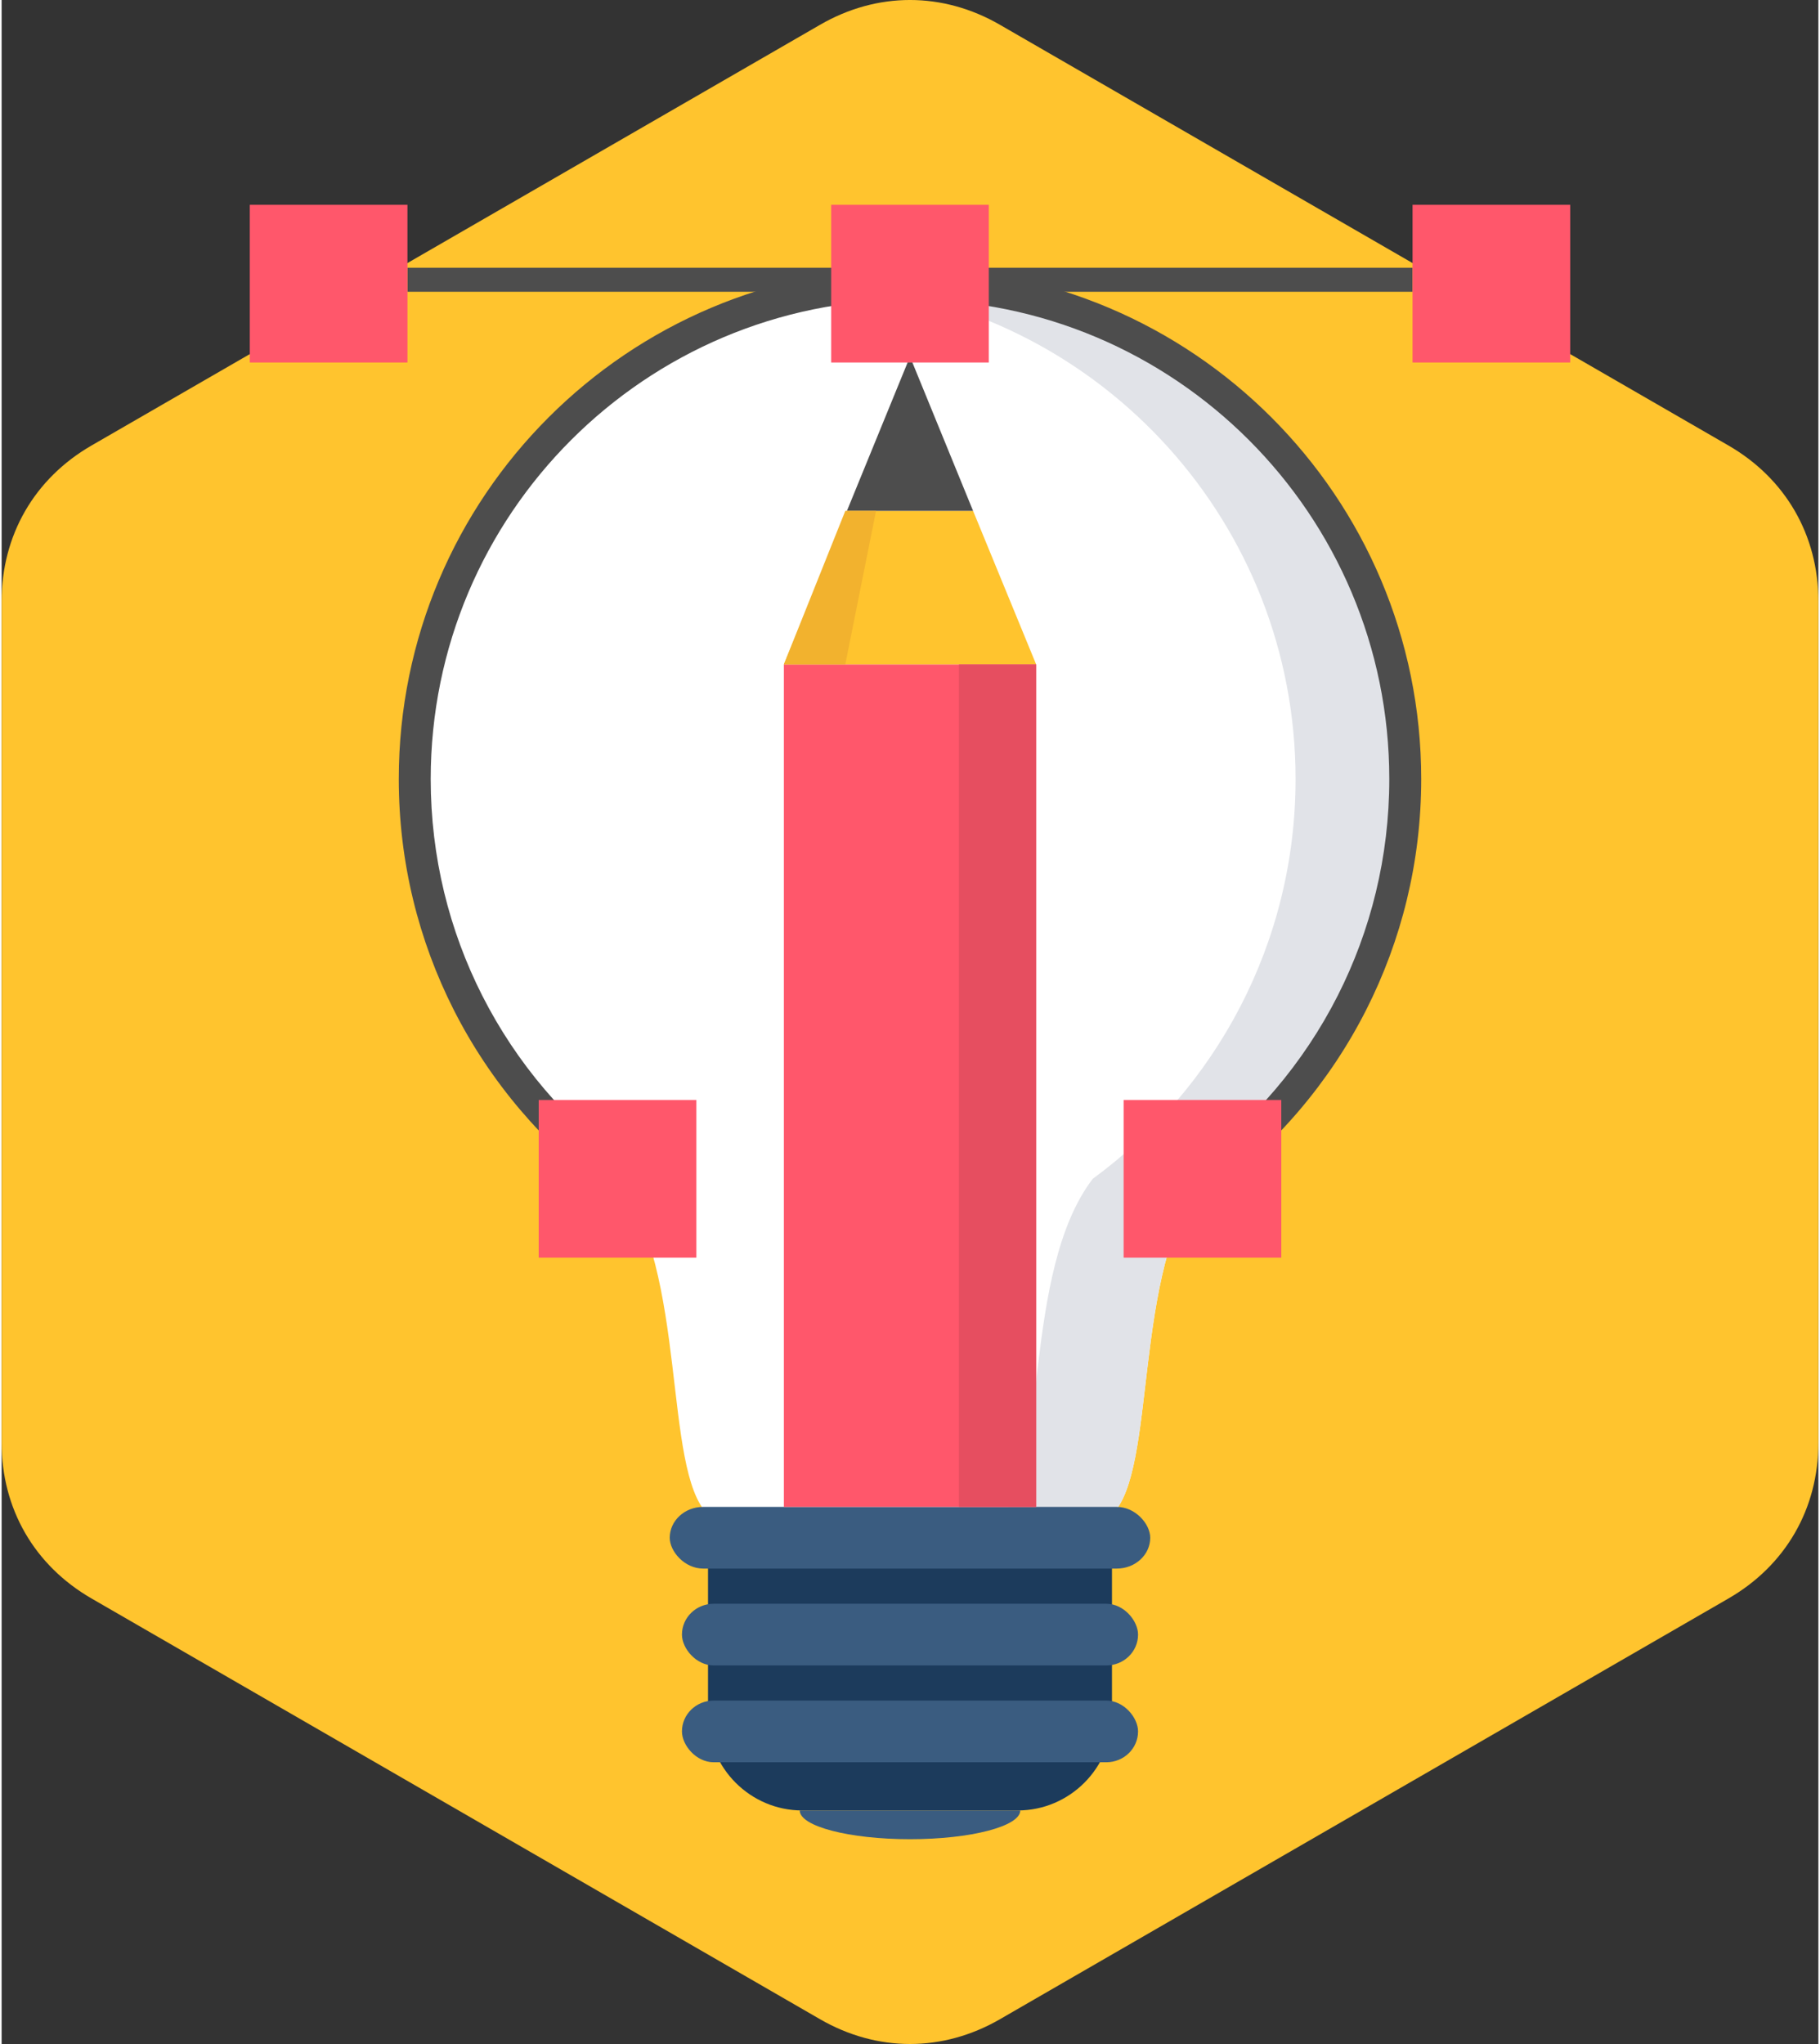 <svg xmlns="http://www.w3.org/2000/svg" clip-rule="evenodd" fill-rule="evenodd" height="128" image-rendering="optimizeQuality" shape-rendering="geometricPrecision" text-rendering="geometricPrecision" viewBox="0 0 50300 56578" width="114"><rect x="0" y="0" width="50300" height="56578" fill="#333333" stroke="none"/><g id="Layer_x0020_1"><g id="_486982336"><path d="m27640 686 20170 11645c1583 915 2490 2485 2490 4313v23290c0 1828-907 3398-2490 4312l-20170 11646c-1584 914-3397 914-4980 0l-20170-11646c-1584-914-2490-2484-2490-4312v-23290c0-1828 906-3398 2490-4313l20170-11645c1583-915 3396-915 4980 0z" fill="#ffc42e"></path><path d="m25150 7851c-7573 0-13712 6139-13712 13712 0 4544 2211 8572 5614 11066 1960 2558 1245 8077 2506 9292h5592 5592c1260-1215 546-6734 2505-9292 3404-2494 5615-6522 5615-11066 0-7573-6139-13712-13712-13712z" fill="#fff"></path><path d="m19558 41921h11184v5585c0 1434-1173 2607-2607 2607h-5971c-1433 0-2606-1173-2606-2607z" fill="#1c3b5c"></path><rect fill="#3a5c80" height="1707" rx="877" ry="854" width="12628" x="18836" y="44392"></rect><path d="m28203 50113c0 439-1367 796-3053 796s-3053-357-3053-796z" fill="#3a5c80"></path><path d="m25150 7851c-514 0-1020 29-1519 84 6858 756 12194 6569 12194 13628 0 4544-2211 8572-5615 11066-1960 2558-1245 8077-2505 9292h3037c1260-1215 546-6734 2505-9292 3404-2494 5615-6522 5615-11066 0-7573-6139-13712-13712-13712z" fill="#e1e3e8"></path><circle fill="#fff" r="1810" transform="matrix(.779 -.678 .107 .514 16104.3 13640.8)"></circle><g fill="#3a5c80"><rect height="1707" rx="924" ry="854" width="13303" x="18498" y="41711"></rect><rect height="1707" rx="877" ry="854" width="12628" x="18836" y="47072"></rect></g><g><path d="m28642 41711v-23322h-6984v23322z" fill="#ff576b"></path><path d="m23404 14140h3492l1746 4249h-3492-3492z" fill="#ffc42e"></path><path d="m25150 9872-1746 4268h1746 1746z" fill="#4d4d4d"></path><path d="m28642 41711v-23322h-2138v23322z" fill="#e64e60"></path><path d="m23359 14140h851l-851 4249h-1701z" fill="#f2b22e"></path></g><path d="m32987 32274c1678-1230 3057-2845 4005-4714 913-1800 1428-3838 1428-5997 0-3664-1486-6982-3887-9383s-5719-3887-9383-3887c-3665 0-6982 1486-9383 3887-2402 2401-3887 5719-3887 9383 0 2159 515 4197 1428 5997 948 1869 2327 3484 4005 4714l-521 711c-1789-1311-3260-3034-4272-5028-974-1922-1524-4095-1524-6394 0-3908 1584-7447 4146-10008 2561-2561 6100-4146 10008-4146s7447 1585 10008 4146 4146 6100 4146 10008c0 2299-550 4472-1525 6394-1012 1994-2482 3717-4271 5028z" fill="#4d4d4d" fill-rule="nonzero"></path><path d="m11236 7411h27828v665h-27828z" fill="#4d4d4d"></path><g fill="#ff576b"><path d="m22967 5669h4365v4365h-4365z"></path><g><path d="m6871 5669h4365v4365h-4365z"></path><path d="m39064 5669h4365v4365h-4365z"></path></g><g><path d="m14870 30447h4365v4365h-4365z"></path><path d="m31065 30447h4365v4365h-4365z"></path></g></g></g></g></svg>